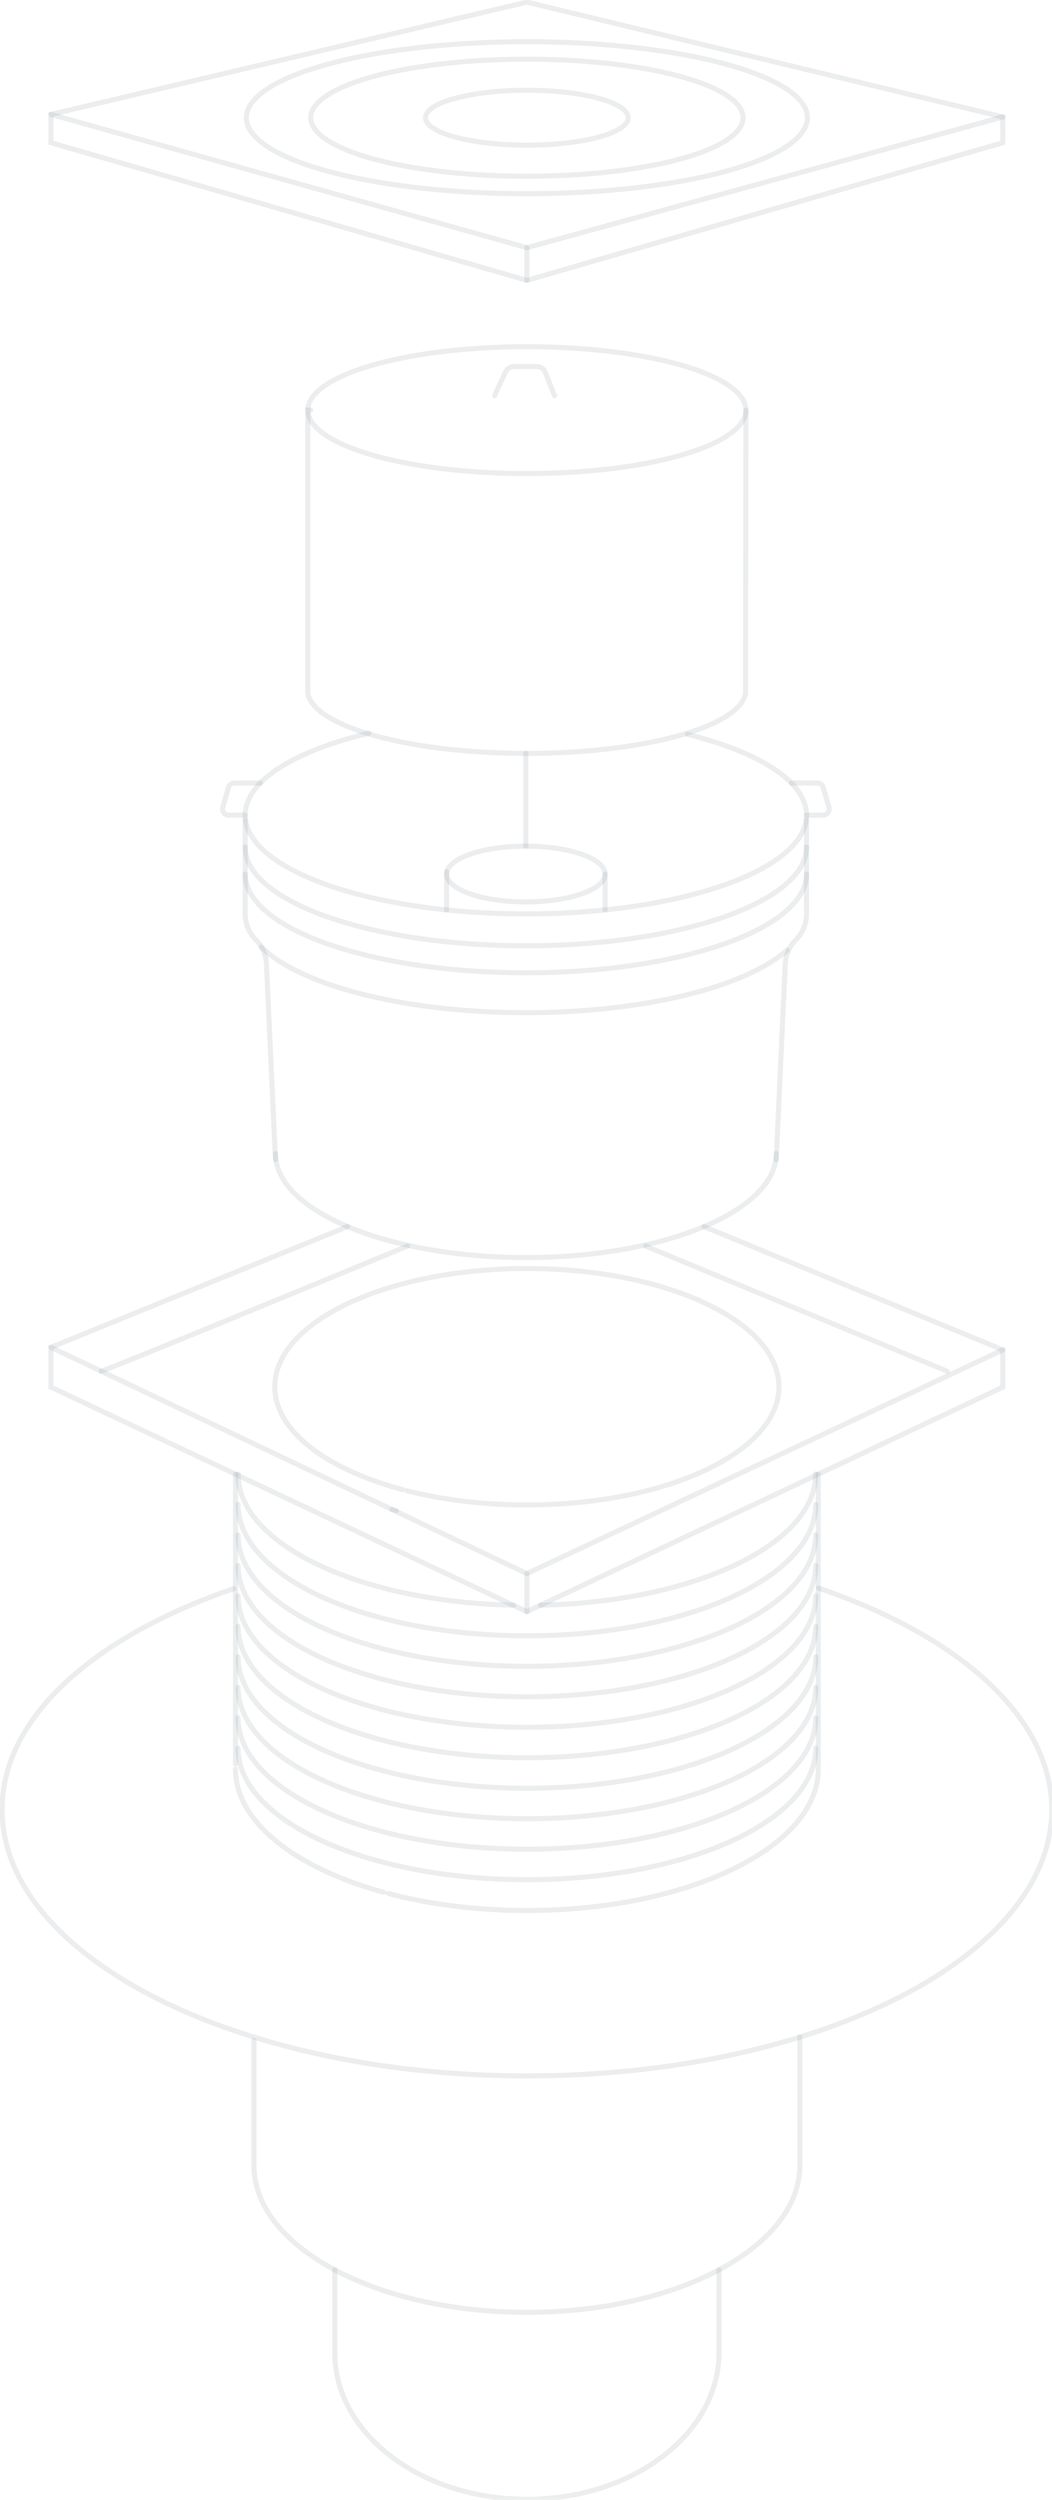 <?xml version="1.0" encoding="UTF-8"?> <svg xmlns="http://www.w3.org/2000/svg" xmlns:xlink="http://www.w3.org/1999/xlink" width="208" height="494" viewBox="0 0 208 494" fill="none"> <desc> Created with Pixso. </desc> <defs> <clipPath id="clip19_793"> <rect id="трап схема" width="208" height="494" fill="white"></rect> </clipPath> </defs> <g clip-path="url(#clip19_793)"> <path id="polygon" d="M10.075 22.613L104.175 0.42L198.271 23.111L198.271 28.205L104.175 55.404L10.075 28.205L10.075 22.613Z" stroke="#7A858C" stroke-opacity="0.15"></path> <path id="polyline" d="M139.196 242.4L198.271 266.756L198.271 274.121L104.175 318.494L10.075 274.121L10.075 266.254L68.724 242.389" stroke="#7A858C" stroke-opacity="0.15" stroke-linecap="round"></path> <ellipse id="ellipse" rx="55.467" ry="15.018" transform="matrix(1 0 0 1 104.175 23.262)" stroke="#7A858C" stroke-opacity="0.15"></ellipse> <ellipse id="ellipse" rx="42.742" ry="11.571" transform="matrix(1 0 0 1 104.175 23.262)" stroke="#7A858C" stroke-opacity="0.15"></ellipse> <ellipse id="ellipse" rx="20.037" ry="5.427" transform="matrix(1 0 0 1 104.175 23.262)" stroke="#7A858C" stroke-opacity="0.15"></ellipse> <ellipse id="ellipse" rx="43.308" ry="12.533" transform="matrix(1 0 0 1 104.175 81.049)" stroke="#7A858C" stroke-opacity="0.15"></ellipse> <path id="path" d="M79.675 294.391C64.546 290.381 54.332 282.77 54.332 274.043C54.332 261.141 76.647 250.682 104.172 250.682C131.697 250.682 154.011 261.141 154.011 274.043C154.011 286.945 131.697 297.402 104.172 297.402C95.593 297.402 87.521 296.387 80.474 294.6" stroke="#7A858C" stroke-opacity="0.15" stroke-linecap="round"></path> <path id="path" d="M106.894 317.215C137.167 316.57 161.276 305.205 161.276 291.277" stroke="#7A858C" stroke-opacity="0.15" stroke-linecap="round"></path> <path id="path" d="M47.07 291.277C47.07 300.979 58.769 309.438 76.106 313.895L77.022 314.125C84.364 315.934 92.681 317.031 101.519 317.215" stroke="#7A858C" stroke-opacity="0.15" stroke-linecap="round"></path> <path id="path" d="M47.07 297.301C47.07 307.002 58.769 315.461 76.106 319.918L77.022 320.148C85.098 322.137 94.345 323.268 104.175 323.268C135.715 323.268 161.281 311.641 161.281 297.301" stroke="#7A858C" stroke-opacity="0.15" stroke-linecap="round"></path> <path id="path" d="M47.07 303.322C47.07 313.023 58.769 321.482 76.106 325.939L77.022 326.17C85.098 328.158 94.345 329.289 104.175 329.289C135.715 329.289 161.281 317.662 161.281 303.322" stroke="#7A858C" stroke-opacity="0.15" stroke-linecap="round"></path> <path id="path" d="M47.07 309.35C47.07 319.051 58.769 327.51 76.106 331.967L77.022 332.197C85.098 334.186 94.345 335.316 104.175 335.316C135.715 335.316 161.281 323.689 161.281 309.35" stroke="#7A858C" stroke-opacity="0.15" stroke-linecap="round"></path> <path id="path" d="M47.07 315.373C47.07 325.074 58.769 333.533 76.106 337.99L77.022 338.221C85.098 340.209 94.345 341.34 104.175 341.34C135.715 341.34 161.281 329.713 161.281 315.373" stroke="#7A858C" stroke-opacity="0.15" stroke-linecap="round"></path> <path id="path" d="M47.07 321.396C47.07 331.098 58.769 339.557 76.106 344.014L77.022 344.244C85.098 346.232 94.345 347.363 104.175 347.363C135.715 347.363 161.281 335.736 161.281 321.396" stroke="#7A858C" stroke-opacity="0.15" stroke-linecap="round"></path> <path id="path" d="M47.07 327.42C47.07 337.121 58.769 345.58 76.106 350.037L77.022 350.268C85.098 352.256 94.345 353.387 104.175 353.387C135.715 353.387 161.281 341.76 161.281 327.42" stroke="#7A858C" stroke-opacity="0.15" stroke-linecap="round"></path> <path id="path" d="M47.07 333.443C47.07 343.145 58.769 351.604 76.106 356.061L77.022 356.291C85.098 358.279 94.345 359.41 104.175 359.41C135.715 359.41 161.281 347.783 161.281 333.443" stroke="#7A858C" stroke-opacity="0.15" stroke-linecap="round"></path> <path id="path" d="M47.07 339.465C47.07 349.166 58.769 357.625 76.106 362.082L77.022 362.312C85.098 364.301 94.345 365.432 104.175 365.432C135.715 365.432 161.281 353.805 161.281 339.465" stroke="#7A858C" stroke-opacity="0.15" stroke-linecap="round"></path> <path id="path" d="M47.07 345.488C47.07 355.189 58.769 363.648 76.106 368.105L77.022 368.336C85.098 370.324 94.345 371.455 104.175 371.455C135.715 371.455 161.281 359.828 161.281 345.488" stroke="#7A858C" stroke-opacity="0.15" stroke-linecap="round"></path> <path id="path" d="M50.216 403.191L50.216 427.99C50.216 438.814 61.273 448.252 77.65 453.225L78.515 453.48C86.145 455.699 94.885 456.957 104.172 456.957C133.97 456.957 158.131 443.988 158.131 427.986L158.131 402.566" stroke="#7A858C" stroke-opacity="0.15" stroke-linecap="round"></path> <path id="path" d="M66.191 448.562L66.191 464.938C66.191 475.762 73.975 485.199 85.506 490.172L86.116 490.428C91.487 492.645 97.64 493.904 104.175 493.904C125.154 493.904 142.159 480.936 142.159 464.934L142.159 448.559" stroke="#7A858C" stroke-opacity="0.15" stroke-linecap="round"></path> <path id="path" d="M46.158 313.957C18.556 323.416 0.409 339.432 0.409 357.6C0.409 377.266 21.672 394.412 53.171 403.447L54.835 403.916C69.508 407.947 86.316 410.234 104.175 410.234C161.485 410.234 207.942 386.67 207.942 357.6C207.942 339.355 189.638 323.277 161.835 313.832" stroke="#7A858C" stroke-opacity="0.15" stroke-linecap="round"></path> <path id="path" d="M76.777 374.191C84.926 376.332 94.257 377.547 104.175 377.547C135.995 377.547 161.795 365.037 161.795 349.598L161.795 291.324" stroke="#7A858C" stroke-opacity="0.15" stroke-linecap="round"></path> <path id="path" d="M75.851 373.943C58.361 369.145 46.556 360.041 46.556 349.598" stroke="#7A858C" stroke-opacity="0.15" stroke-linecap="round"></path> <path id="path" d="M78.357 298.518C78.066 298.445 77.774 298.367 77.485 298.291" stroke="#7A858C" stroke-opacity="0.15" stroke-linecap="round"></path> <path id="path" d="" stroke="#7A858C" stroke-opacity="0.15"></path> <path id="path" d="M61.433 81.049L60.864 81.049L60.864 137.051C62.123 143.645 81.069 148.881 104.175 148.881C127.281 148.881 146.155 143.645 147.414 137.051L147.487 81.049" stroke="#7A858C" stroke-opacity="0.15" stroke-linecap="round"></path> <path id="path" d="M97.814 78.195C97.814 78.012 99.212 75.07 99.982 73.463C100.285 72.83 100.92 72.436 101.617 72.436L106.138 72.436C106.886 72.436 107.558 72.897 107.831 73.596L109.627 78.191" stroke="#7A858C" stroke-opacity="0.15" stroke-linecap="round"></path> <path id="path" d="M135.97 145.131C150.183 148.666 159.463 154.49 159.463 161.082C159.463 171.861 134.616 180.604 103.971 180.604C73.325 180.604 48.478 171.861 48.478 161.082C48.478 154.34 58.185 148.402 72.946 144.893" stroke="#7A858C" stroke-opacity="0.15" stroke-linecap="round"></path> <path id="path" d="" stroke="#7A858C" stroke-opacity="0.15"></path> <path id="path" d="M159.463 167.385C159.463 178.164 134.616 186.906 103.971 186.906C73.325 186.906 48.478 178.164 48.478 167.385" stroke="#7A858C" stroke-opacity="0.15" stroke-linecap="round"></path> <path id="path" d="M159.463 172.717C159.463 183.496 134.616 192.238 103.971 192.238C73.326 192.238 48.475 183.5 48.475 172.717" stroke="#7A858C" stroke-opacity="0.15" stroke-linecap="round"></path> <path id="path" d="M155.617 187.758C147.505 194.998 127.438 200.125 103.971 200.125C79.868 200.125 59.356 194.721 51.693 187.168" stroke="#7A858C" stroke-opacity="0.15" stroke-linecap="round"></path> <path id="path" d="M153.479 227.961C153.479 239.309 131.314 248.512 103.975 248.512C76.628 248.512 54.471 239.309 54.471 227.961" stroke="#7A858C" stroke-opacity="0.15" stroke-linecap="round"></path> <path id="path" d="M48.475 162.08L48.475 180.617C48.475 182.531 49.234 184.365 50.581 185.719C51.847 186.988 52.595 188.689 52.679 190.486L54.463 229.162" stroke="#7A858C" stroke-opacity="0.15" stroke-linecap="round"></path> <path id="path" d="M159.463 162.08L159.463 180.617C159.463 182.531 158.704 184.365 157.357 185.719C156.091 186.988 155.343 188.689 155.259 190.486L153.475 229.162" stroke="#7A858C" stroke-opacity="0.15" stroke-linecap="round"></path> <path id="path" d="M51.471 154.738L46.341 154.738C45.8 154.738 45.322 155.098 45.173 155.621L44.045 159.525C43.819 160.305 44.403 161.084 45.213 161.084L48.475 161.084" stroke="#7A858C" stroke-opacity="0.15" stroke-linecap="round"></path> <path id="path" d="M156.467 154.738L161.597 154.738C162.137 154.738 162.615 155.098 162.765 155.621L163.893 159.525C164.119 160.305 163.535 161.084 162.725 161.084L159.463 161.084" stroke="#7A858C" stroke-opacity="0.15" stroke-linecap="round"></path> <ellipse id="ellipse" rx="15.669" ry="5.511" transform="matrix(1 0 0 1 103.971 172.725)" stroke="#7A858C" stroke-opacity="0.15"></ellipse> <path id="line" d="M88.301 172.26L88.301 179.812" stroke="#7A858C" stroke-opacity="0.15" stroke-linecap="round"></path> <path id="line" d="M119.639 172.725L119.639 179.812" stroke="#7A858C" stroke-opacity="0.15" stroke-linecap="round"></path> <path id="line" d="M103.97 148.885L103.97 167.215" stroke="#7A858C" stroke-opacity="0.15" stroke-linecap="round"></path> <path id="polyline" d="M10.075 266.254L104.175 310.975L198.271 266.756" stroke="#7A858C" stroke-opacity="0.15" stroke-linecap="round"></path> <path id="line" d="M104.175 310.975L104.175 318.494" stroke="#7A858C" stroke-opacity="0.15" stroke-linecap="round"></path> <path id="line" d="M127.672 246.25L187.25 270.969" stroke="#7A858C" stroke-opacity="0.15" stroke-linecap="round"></path> <path id="path" d="M19.986 270.965C20.253 271.088 55.759 256.48 80.569 246.246" stroke="#7A858C" stroke-opacity="0.15" stroke-linecap="round"></path> <path id="line" d="M46.555 348.574L46.555 291.324" stroke="#7A858C" stroke-opacity="0.15" stroke-linecap="round"></path> <path id="polyline" d="M10.075 22.613L104.175 48.949L198.271 23.111" stroke="#7A858C" stroke-opacity="0.15" stroke-linecap="round"></path> <path id="line" d="M104.175 55.404L104.175 48.949" stroke="#7A858C" stroke-opacity="0.15" stroke-linecap="round"></path> </g> </svg> 